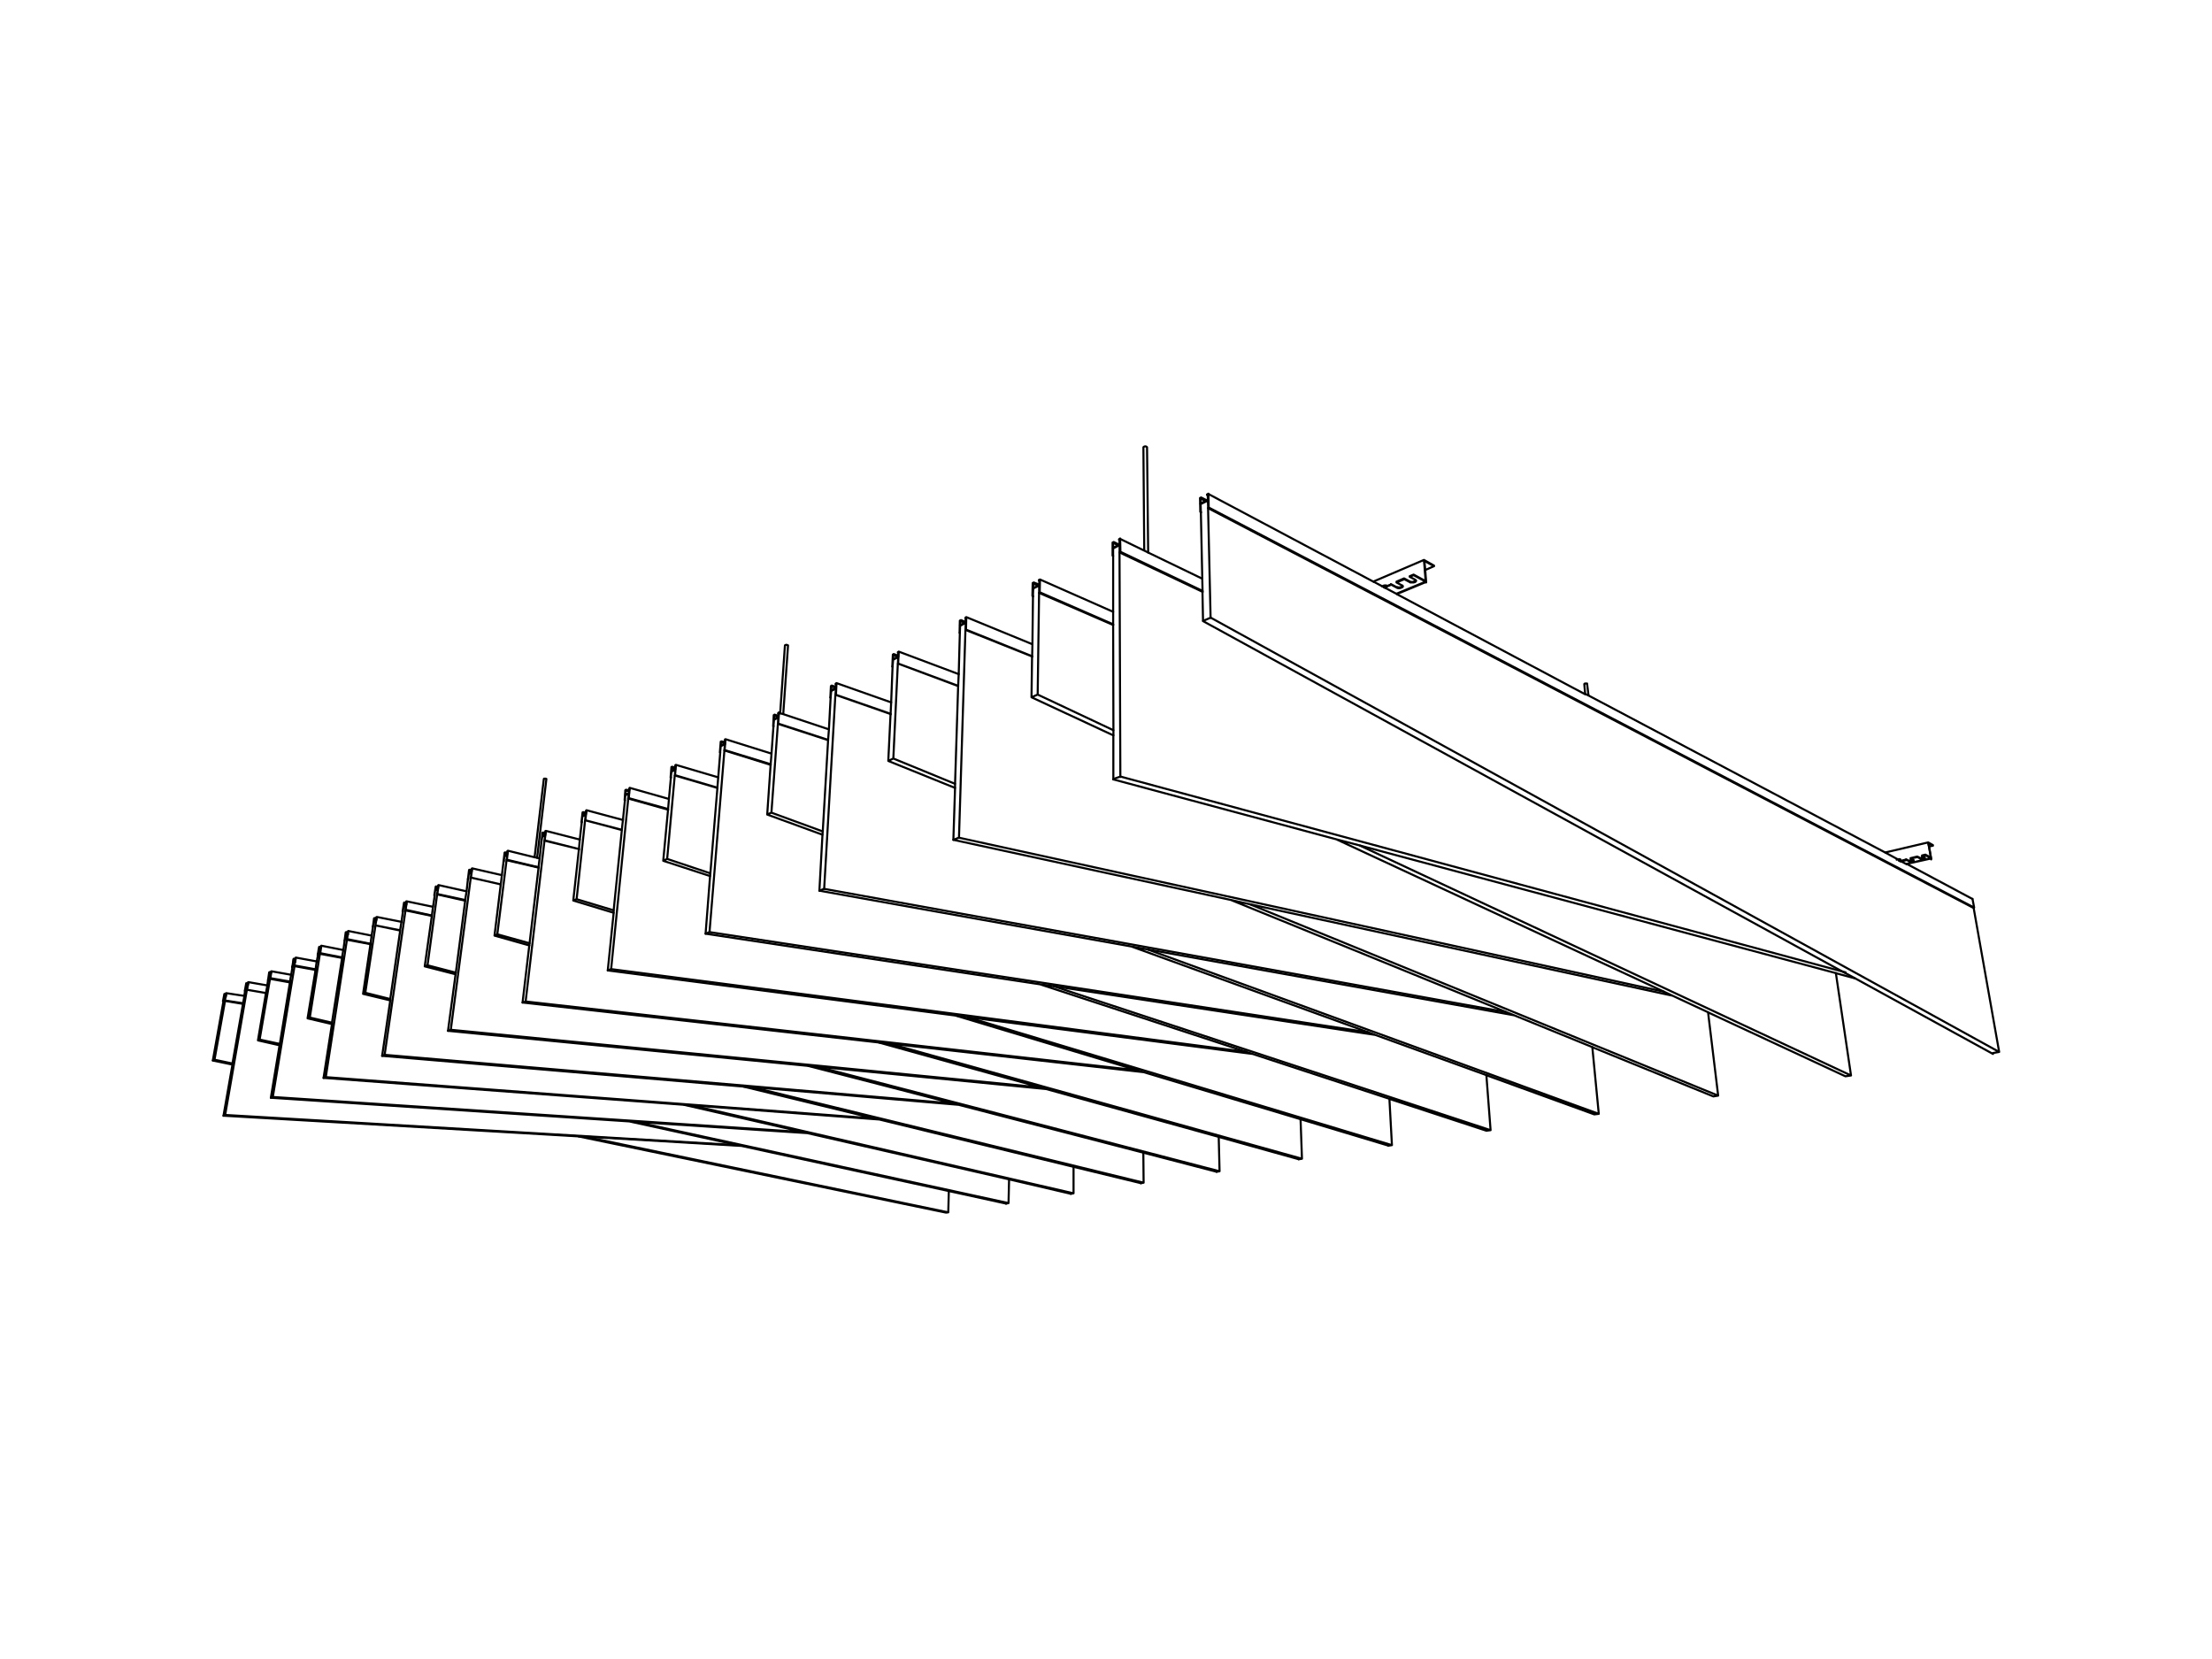<?xml version="1.0" encoding="utf-8"?>
<!-- Generator: Adobe Illustrator 16.0.0, SVG Export Plug-In . SVG Version: 6.00 Build 0)  -->
<!DOCTYPE svg PUBLIC "-//W3C//DTD SVG 1.0//EN" "http://www.w3.org/TR/2001/REC-SVG-20010904/DTD/svg10.dtd">
<svg version="1.0" id="Layer_1" xmlns="http://www.w3.org/2000/svg" xmlns:xlink="http://www.w3.org/1999/xlink" x="0px" y="0px"
	 width="799.999px" height="600.001px" viewBox="0 0 799.999 600.001" enable-background="new 0 0 799.999 600.001"
	 xml:space="preserve">
<path fill="none" stroke="#000000" stroke-width="0.75" stroke-linecap="round" stroke-linejoin="round" stroke-miterlimit="10" d="
	M105.978,348.132l-0.203,1.572l-0.102,0.099l0.507-2.85 M324.737,239.981l0.101-2.357l-1.824,0.982 M323.216,236.838l-0.202,0.098
	 M324.737,236.052l0.101-0.098 M323.014,236.937v1.375 M322.912,236.739l0.304-0.196 M325.041,235.659l-0.304,0.196v0.197
	 M323.216,236.543v0.295 M325.041,235.659l21.694,8.153 M323.216,236.838l1.622,0.589 M323.216,236.543l1.622,0.589
	 M322.709,241.062h0.102 M323.014,236.937l1.622,0.589 M324.737,236.052l0.101,0.098 M324.838,239.981l21.694,8.055
	 M325.041,235.659l-0.203,4.322h-0.101 M323.014,238.606l-0.203,2.357l-0.102,0.098l0.203-4.322 M349.168,227.801l0.101-2.554
	l-2.028,1.08 M347.444,224.461l-0.101,0.098 M349.168,223.675l0.101-0.098 M347.343,224.559l-0.102,1.473 M347.14,224.461
	l0.406-0.197 M349.472,223.184l-0.304,0.196v0.295 M347.546,224.264l-0.102,0.197 M349.472,223.184l23.923,9.823 M347.444,224.461
	l1.622,0.687 M347.546,224.264l1.723,0.688 M347.039,228.881h0.101 M347.343,224.559l1.52,0.688 M349.168,223.675l0.101,0.098
	 M349.37,227.702l23.924,9.627 M349.472,223.184l-0.102,4.518l-0.202,0.099 M347.241,226.327l-0.101,2.456l-0.101,0.098l0.101-4.42
	 M283.276,258.154L285,233.498 M282.161,257.859l1.723-24.459l0.102-0.099h0.101 M284.087,233.301l0.203-0.098h0.101h0.102
	l0.202,0.098h0.102l0.101,0.099H285v0.098 M244.046,280.452l0.202-2.063l-1.419,0.687 M243.133,277.505l-0.203,0.098
	 M244.248,276.917h0.102 M242.93,277.604l-0.101,1.179 M242.829,277.406l0.304-0.098 M244.451,276.621l-0.203,0.098v0.197
	 M243.133,277.308v0.197 M242.829,278.782l1.419-0.688 M244.451,276.621l15.307,4.518 M243.133,277.505l1.115,0.295
	 M243.133,277.308l1.115,0.295 M242.525,281.237h0.101 M242.93,277.604l1.318,0.295 M244.248,276.917l0.102,0.097 M244.147,280.354
	l15.307,4.519 M244.451,276.621l-0.304,3.732l-0.101,0.099 M242.829,279.076l-0.203,2.063l-0.101,0.098l0.304-3.831
	 M211.606,296.659l0.203-1.964l-1.216,0.589 M210.897,293.909h-0.101 M211.911,293.418l0.101-0.098 M210.796,293.909l-0.102,1.179
	 M210.694,293.812l0.203-0.098 M212.113,293.025l-0.202,0.197v0.196 M210.897,293.713v0.196 M210.694,295.088l1.115-0.589
	 M212.113,293.025l13.179,3.536 M210.897,293.909l1.014,0.197 M210.897,293.713l1.014,0.196 M210.289,297.347h0.101
	 M210.796,293.909l1.115,0.295 M211.911,293.418h0.101 M211.708,296.659l13.178,3.439 M212.113,293.025l-0.405,3.634h-0.102
	 M210.593,295.284l-0.203,1.965l-0.101,0.098l0.405-3.536 M196.908,304.027l0.304-1.965l-1.115,0.59 M196.3,301.276h-0.102
	 M197.212,300.785h0.101 M196.198,301.276l-0.101,1.179 M196.198,301.179l0.203-0.099 M197.415,300.491l-0.203,0.098v0.196
	 M196.401,301.08l-0.101,0.196 M196.097,302.455l1.115-0.589 M197.415,300.491l12.266,3.143 M196.3,301.276l0.912,0.197
	 M196.401,301.08l0.912,0.196 M196.198,301.276l1.014,0.295 M197.212,300.785h0.101 M197.009,303.93l12.368,3.143 M197.415,300.491
	l-0.406,3.438l-0.101,0.098 M196.097,302.652l-0.304,1.964l0.405-3.438 M135.781,334.674l0.202-1.67l-0.811,0.395 M136.085,331.826
	h0.101 M135.375,332.22l-0.203,1.079 M135.274,332.12l0.203-0.097 M136.288,331.629l-0.203,0.1v0.098 M135.477,332.023l-0.102,0.196
	 M135.172,333.299l0.811-0.489 M136.288,331.629l8.921,1.77 M135.375,332.22l0.71,0.098 M135.477,332.023l0.608,0.196
	 M135.375,332.22l0.71,0.195 M136.085,331.826h0.101 M144.702,336.443l-8.921-1.77l0.507-3.045 M135.172,333.398l-0.304,1.67v0.098
	l0.406-3.046 M89.251,357.955l0.304-1.473l-0.608,0.294 M89.15,355.696h-0.101 M89.657,355.401h0.101 M89.049,355.696l-0.102,0.982
	 M89.049,355.599h0.101 M89.86,355.204l-0.203,0.1v0.098 M89.15,355.599v0.098 M88.947,356.679l0.608-0.394 M89.86,355.204
	l6.792,1.179 M89.15,355.696l0.507,0.098 M89.15,355.599h0.507 M88.542,358.349h0.101 M89.049,355.696l0.608,0.098 M89.657,355.401
	h0.101 M89.353,357.955l6.792,1.178 M89.86,355.204l-0.507,2.751h-0.102 M88.947,356.776l-0.304,1.473l-0.101,0.1l0.507-2.75
	 M281.35,261.788l0.102-2.259l-1.521,0.786 M280.134,258.645l-0.102,0.099 M281.452,258.055l0.101-0.098 M280.032,258.743
	l-0.101,1.375 M279.83,258.645l0.304-0.196 M281.755,257.662l-0.303,0.197v0.196 M280.134,258.448v0.196 M279.931,260.118
	l1.521-0.786 M280.134,258.645l1.318,0.492 M280.134,258.448l1.419,0.492 M279.627,262.672h0.101 M280.032,258.743l1.42,0.491
	 M281.452,258.055h0.101 M281.452,261.69l18.043,5.893 M281.755,257.662l-0.303,4.028l-0.102,0.098 M279.931,260.315l-0.203,2.259
	l-0.101,0.098l0.203-4.028 M170.247,317.387l0.304-1.866l-1.014,0.589 M169.74,314.734v0.098 M170.551,314.341l0.101-0.098
	 M169.74,314.832l-0.203,1.08 M169.639,314.637l0.202-0.1 M170.754,314.046l-0.102,0.099l-0.101,0.196 M169.841,314.537
	l-0.101,0.197 M169.537,315.912l1.014-0.49 M170.754,314.046l10.745,2.456 M169.74,314.734l0.811,0.196 M169.841,314.537
	l0.811,0.197 M169.74,314.832l0.811,0.196 M170.551,314.341h0.101 M170.348,317.387l10.746,2.454 M170.754,314.046l-0.406,3.341
	h-0.101 M169.537,316.109l-0.202,1.768l-0.101,0.1l0.405-3.34 M302.131,251.277l0.203-2.259l-1.723,0.884 M300.813,248.134
	l-0.101,0.098 M302.233,247.447l0.101-0.099 M300.712,248.232l-0.101,1.375 M300.509,248.134l0.304-0.197 M302.537,247.054
	l-0.304,0.196v0.197 M300.813,247.938v0.197 M302.537,247.054l19.767,6.974 M300.813,248.134l1.521,0.59 M300.813,247.938
	l1.521,0.492 M300.306,252.26h0.102 M300.712,248.232l1.521,0.589 M302.233,247.447l0.101,0.098 M302.334,251.277l19.768,6.877
	 M302.537,247.054l-0.203,4.223h-0.203 M300.611,249.902l-0.203,2.259l-0.102,0.099l0.203-4.126 M723.024,380.449l-9.225-52.061
	 M720.795,380.843l2.229-0.394L437.868,223.38 M434.218,182.32l2.636-1.277 M435.13,224.559l2.738-1.179 M404.922,197.153
	l-2.331,1.179 M667.474,351.669l-262.248-70.824l-2.534,0.884 M97.665,353.731l7.198,1.276 M115.709,344.694l8.009,1.572
	 M183.223,310.903l11.556,2.75 M227.218,288.801l14.394,4.028 M81.344,361.982l6.488,1.081 M158.083,323.477l10.137,2.259
	 M146.628,329.272l9.529,1.964 M375.828,214.441l26.763,11.591 M125.441,339.881l8.515,1.571 M687.545,311.493l2.028,1.08h0.101
	 M500.92,212.575l4.258,2.259l0.203,0.098 M261.988,271.414l16.727,5.207 M106.484,349.409l7.603,1.375 M324.737,239.981
	l21.795,8.153 M349.168,227.801l24.126,9.626 M244.046,280.452l15.408,4.518 M211.606,296.659l13.28,3.537 M196.908,304.027
	l12.469,3.045 M135.781,334.674l8.921,1.867 M89.251,357.955l6.894,1.178 M281.35,261.788l18.145,5.894 M170.247,317.387
	l10.847,2.454 M302.131,251.277l19.971,6.975 M436.955,183.794L713.8,328.389 M404.922,199.805l30.005,14.243"/>
<path fill="none" stroke="#000000" stroke-width="0.75" stroke-linecap="round" stroke-linejoin="round" stroke-miterlimit="10" d="
	M227.717,284.924l14.192,4.027 M226.4,285.809l1.115,0.294 M226.501,285.611l1.014,0.295 M225.894,289.344l0.101,0.098
	 M226.299,285.906l1.216,0.295 M227.516,285.316h0.101 M227.414,288.657l14.192,3.929 M227.717,284.924l-0.304,3.733h-0.202
	 M226.197,287.281l-0.203,2.063h-0.101l0.304-3.635 M698.37,310.17l-1.013-5.501 M699.08,305.849v-0.197 M696.344,309.286v-0.196
	 M695.127,309.581v-0.196 M691.071,310.466l-0.101-0.099 M690.362,311.447l-0.102-0.196 M693.505,309.974l-0.102-0.195
	 M694.416,310.466v-0.197 M689.349,310.858v-0.099 M698.37,310.367l0.102,0.099 M695.127,309.385l1.217-0.295l2.026,1.08
	 M690.971,310.367l2.433-0.589l1.013,0.49l0.103,0.099h0.101h0.103h0.101h0.103h0.1h0.103h0.102h0.101l0.102-0.099h0.102h0.102
	h0.102l0.101-0.099h0.102h0.101v-0.098 M691.984,311.055L691.984,311.055h-0.102l-0.102,0.099h-0.102h-0.101v0.098h-0.102h-0.101
	h-0.103h-0.101h-0.103h-0.101h-0.103h-0.101h-0.102h-0.101h-0.102h-0.102h-0.102l-0.912-0.491 M699.08,305.651l-1.723-0.982
	l-15.51,3.635 M687.523,311.35l1.825-0.491l1.014,0.589h0.102h0.102h0.101h0.102h0.101h0.103h0.101h0.103h0.101h0.103h0.101
	l0.102-0.098h0.101h0.102l0.102-0.099h0.102v-0.098h0.102v-0.099h-0.102 M696.038,310.072h0.103v0.098v0.099h-0.103v0.099h-0.101
	h-0.102l-0.101,0.099h-0.102h-0.102h-0.102h-0.102v0.098h-0.101h-0.102h-0.103h-0.1h-0.103h-0.101h-0.103h-0.101v-0.098h-0.103
	l-0.911-0.492l-2.434,0.492 M695.127,309.581l1.217-0.295l2.026,1.081 M689.552,312.43l8.818-2.062v-0.197 M698.472,310.466
	l-8.818,1.964 M697.458,304.865l1.622,0.983l-1.317,0.294 M415.249,199.655l-0.405-37.821 M413.829,198.967l-0.303-37.133v-0.098
	l0.102-0.098l0.101-0.099h0.101 M413.829,161.54l0.203-0.098h0.203h0.203l0.101,0.098h0.102l0.102,0.099l0.102,0.098v0.098
	 M515.604,210.167l-0.608-7.663 M518.645,204.763v-0.196 M511.244,208.005v-0.197 M509.825,208.594v-0.196 M505.062,210.657v-0.294
	 M505.162,212.524l-0.101-0.197 M507.899,209.479l-0.101-0.294 M509.928,210.56l-0.103-0.295 M503.136,211.443l-0.102-0.196
	 M515.604,210.363l0.203,0.098 M509.825,208.398l1.419-0.59l4.359,2.358 M505.062,210.363l2.737-1.179l2.026,1.08l0.103,0.099h0.101
	h0.102l0.101,0.098h0.102h0.102h0.102h0.102h0.102h0.101h0.102h0.101l0.103-0.098h0.101h0.103h0.101l0.103-0.099h0.101h0.102v-0.098
	h0.101l0.102-0.098v-0.098h0.102v-0.099 M507.291,211.935L507.291,211.935h-0.101v0.099l-0.102,0.098l-0.102,0.098h-0.102h-0.102
	v0.098h-0.102h-0.101l-0.102,0.098h-0.101h-0.103h-0.101h-0.103h-0.101h-0.102h-0.102h-0.101h-0.102h-0.101h-0.103v-0.098h-0.101
	h-0.103h-0.101l-2.027-1.08 M518.645,204.567l-3.649-2.064l-18.145,7.761 M500.905,212.425l2.23-0.982l2.026,1.081l0.103,0.098
	h0.101h0.103h0.101v0.098h0.102h0.101h0.102h0.102h0.101h0.103h0.101v-0.098h0.103h0.101h0.102h0.101l0.102-0.098h0.102l0.102-0.099
	h0.102v-0.098h0.102v-0.098h0.101v-0.098v-0.098v-0.099 M507.291,211.836h-0.101v-0.098h-0.102l-2.027-1.081l2.838-1.179
	l2.028,1.081h0.101v0.098h0.102h0.101h0.102h0.102h0.102h0.102h0.102h0.101h0.102h0.101h0.103h0.101h0.103l0.101-0.098h0.103h0.101
	v-0.098h0.102h0.101v-0.098h0.102v-0.099h0.102v-0.098v-0.098h0.102v-0.098h-0.102v-0.099l-0.102-0.098l-0.102-0.098l-2.027-1.081
	l1.419-0.589l4.359,2.358 M505.162,214.686l10.441-4.322v-0.197 M515.807,210.461l-10.441,4.322 M515.197,202.896l3.447,1.867
	l-3.142,1.375 M81.342,361.843l0.203-1.474l-0.609,0.294 M81.242,359.583H81.14 M81.749,359.387v-0.099 M81.14,359.583l-0.101,0.885
	 M81.14,359.485h0.102 M81.85,359.19h-0.101v0.196 M81.242,359.485v0.098 M81.039,360.468l0.608-0.295 M81.85,359.19l6.487,0.982
	 M81.242,359.583l0.405,0.099 M81.242,359.485l0.507,0.098 M80.633,362.138h0.101 M81.14,359.583l0.507,0.099 M87.83,362.825
	l-6.487-0.982l0.507-2.652 M80.937,360.663l-0.202,1.475h-0.101l0.506-2.652 M573.282,250.836l-0.304-3.439 M574.498,251.425
	l-0.507-4.126 M573.384,247.201h-0.202l-0.103,0.098l-0.101,0.098 M573.384,247.201h0.101h0.203h0.102h0.102h0.101v0.098
	 M158.079,323.334l0.304-1.769l-1.014,0.492 M157.672,320.779h-0.101 M158.382,320.388l0.101-0.099 M157.571,320.779l-0.101,1.081
	 M157.571,320.682l0.101-0.099 M158.584,320.093l-0.101,0.098l-0.101,0.197 M157.672,320.583v0.196 M157.471,321.86l0.912-0.491
	 M158.584,320.093l10.137,2.259 M157.672,320.779l0.71,0.099 M157.672,320.583l0.811,0.196 M157.064,323.825l0.101,0.099
	 M157.571,320.779l0.811,0.197 M158.382,320.388h0.101 M158.18,323.334l10.035,2.161 M158.584,320.093l-0.405,3.241h-0.101
	 M157.369,322.058l-0.203,1.768h-0.101l0.507-3.144 M404.909,199.655v-2.652 M402.78,196.216l-0.202,0.099 M404.706,195.234
	l0.203-0.098 M402.578,196.315v1.67 M402.375,196.216l0.405-0.196 M405.112,194.743l-0.406,0.295v0.196 M402.78,196.021v0.196
	l1.622,0.787 M402.78,196.021l1.825,0.884 M402.375,200.933l0.203,0.098 M402.578,196.315l1.622,0.786 M404.706,195.234l0.203,0.099
	 M405.215,199.557l29.699,14.147 M405.112,194.743l0.103,4.813l-0.306,0.099 M402.578,198.182v2.653l-0.203,0.098v-4.716
	 M146.624,329.131l0.203-1.77l-0.811,0.491 M146.217,326.575h-0.101 M146.928,326.183h0.101 M146.117,326.575l-0.101,1.081
	 M146.117,326.478l0.101-0.098 M147.13,325.986h-0.203v0.196 M146.217,326.38v0.195 M146.016,327.656l0.811-0.491 M147.13,325.986
	l9.427,1.965 M146.217,326.575l0.71,0.1 M146.217,326.38l0.71,0.195 M145.609,329.621h0.102 M146.117,326.575l0.811,0.197
	 M146.928,326.183h0.101 M146.725,329.031l9.428,2.063 M147.13,325.986l-0.406,3.045l-0.101,0.1 M146.016,327.853l-0.304,1.67
	l-0.102,0.099l0.507-3.144 M375.817,214.292v-2.554l-2.129,1.08 M373.891,210.952l-0.202,0.098 M375.715,209.97l0.203-0.099
	 M373.688,211.05v1.474 M373.485,210.854l0.405-0.197 M376.122,209.577l-0.406,0.196v0.197 M373.891,210.657v0.295 M376.122,209.577
	l26.457,11.69 M373.891,210.952l1.622,0.688 M373.891,210.657l1.927,0.786 M373.384,215.471l0.202,0.098 M373.688,211.05
	l1.622,0.688 M375.715,209.97l0.203,0.098 M376.02,214.194l26.559,11.591 M376.122,209.577l-0.102,4.617l-0.202,0.098
	 M373.688,212.818l-0.102,2.555l-0.202,0.098l0.101-4.617 M125.438,339.739l0.304-1.67l-0.811,0.393 M125.133,337.283l-0.203,0.983
	 M125.032,337.186l0.203-0.099 M125.944,336.694l-0.102,0.098v0.099 M125.234,337.087l-0.101,0.196 M124.931,338.267l0.811-0.395
	 M125.944,336.694l8.413,1.67 M125.133,337.283l0.709,0.1 M125.234,337.087l0.608,0.099 M125.133,337.283l0.709,0.197
	 M125.842,336.891v0.098 M125.539,339.642l8.414,1.67 M125.944,336.694l-0.406,2.947l-0.101,0.098 M124.931,338.462l-0.304,1.671
	l0.405-2.947 M436.941,183.643l-0.101-2.75 M713.373,325.103l0.608,3.143h-0.203 M434.407,180.205l-0.203,0.098 M436.536,179.025
	l0.305-0.098 M434.204,180.302v1.67 M434.002,180.106l0.405-0.197 M437.044,178.534l-0.508,0.295v0.196 M434.407,179.909v0.295
	l1.622,0.786 M434.407,179.909l1.927,0.983 M434.104,185.116l0.203,0.098 M434.204,180.302l1.622,0.786 M436.536,179.025
	l0.305,0.197 M437.145,183.544l276.837,144.701 M437.044,178.534l0.101,5.01l-0.203,0.098 M434.204,182.169l0.103,2.75l-0.203,0.197
	l-0.102-5.01 M261.98,271.27l0.203-2.162l-1.521,0.786 M260.967,268.321h-0.203 M262.184,267.732l0.101-0.098 M260.765,268.321
	l-0.102,1.376 M260.663,268.225l0.305-0.099 M262.386,267.339l-0.202,0.098v0.295 M260.967,268.125v0.196 M260.663,269.697
	l1.521-0.786 M262.386,267.339l16.625,5.207 M260.967,268.321l1.216,0.393 M260.967,268.125l1.216,0.295 M260.358,272.055
	l0.102,0.098 M260.765,268.321l1.419,0.492 M262.184,267.732h0.101 M262.082,271.27l16.625,5.108 M262.386,267.339l-0.304,3.93
	h-0.101 M260.663,269.894l-0.202,2.162h-0.102l0.304-3.831 M106.481,349.269l0.203-1.572l-0.709,0.295 M106.279,346.91h-0.102
	 M106.786,346.616l0.102-0.098 M106.178,346.91l-0.101,0.983 M106.178,346.812l0.102-0.099 M106.988,346.321l-0.101,0.098
	l-0.102,0.197 M106.279,346.714v0.196 M106.077,347.894l0.709-0.395 M106.988,346.321l7.501,1.375 M106.279,346.91l0.506,0.099
	 M106.279,346.714l0.608,0.099 M105.67,349.661h0.102 M106.178,346.91l0.608,0.099 M106.786,346.616h0.102 M106.481,349.169
	l7.603,1.376 M106.988,346.321l-0.507,2.848v0.1"/>
<path fill="none" stroke="#000000" stroke-width="0.75" stroke-linecap="round" stroke-linejoin="round" stroke-miterlimit="10" d="
	M97.653,354.029l-3.75,21.943 M96.133,359.441l-2.838,16.828 M247.468,399.59l42.978,9.841 M115.696,344.977l-3.649,23.026
	 M114.074,351.077l-2.838,17.221 M292.372,385.52l52.507,13.579 M158.066,323.72l-3.447,25.39 M156.14,331.494l-2.534,18.009
	 M268.957,392.997l47.337,11.514 M135.766,334.938l-3.649,24.109 M133.941,341.729l-2.635,17.713 M345.689,367.314l65.684,19.779
	 M211.585,296.855l-3.04,28.341 M209.356,307.286l-2.028,18.402 M317.916,377.056l58.486,16.237 M183.204,311.124l-3.345,26.767
	 M181.075,320.079l-2.23,18.303 M502.498,397.426l35.072,11.514 M244.022,280.618l-2.737,30.014 M241.589,293.017l-1.723,18.304
	 M537.57,388.865l39.025,14.17 M281.323,261.921l-2.331,31.982 M278.688,276.78l-1.216,17.812 M575.885,378.729l43.79,17.811
	 M324.707,240.075l-1.622,34.245 M322.072,258.378l-0.811,16.828 M617.749,366.133l49.668,23.125 M375.795,214.489l-0.507,36.706
	 M373.26,237.516l-0.203,14.663 M98.058,351.864l-0.101,0.492 M686.776,311.321h0.608h0.102 M116.101,342.812L116,343.204
	 M183.71,307.68l9.63,2.362 M227.601,285.538v0.099 M687.183,311.519h0.405 M691.034,310.829l0.913,0.59 M695.089,309.943
	l0.912,0.492 M698.434,310.829l-0.71-4.33l-0.303-1.279 M500.573,212.423l1.113-0.492l1.319-0.492 M507.263,212.029v0.099
	 M515.777,210.652l-0.305-4.33l-0.304-3.248 M81.638,360.13v0.492 M158.37,321.358v0.394 M404.886,195.3v0.197v1.378
	 M402.555,198.154l1.621-0.886 M415.225,199.827l19.562,9.447 M146.916,327.164l-0.102,0.394 M375.896,210.061v0.197l-0.101,1.378
	 M373.666,212.718l1.622-0.787 M125.832,337.891l-0.101,0.394 M436.814,179.063v0.296v1.377 M434.179,182.114l1.622-0.886
	 M262.267,267.924v0.098 M106.776,347.437v0.49 M324.808,237.221v0.295 M322.984,238.402l1.622-0.787 M349.237,223.641v0.197
	 M347.21,226.101l1.621-0.787 M244.326,277.076v0.098 M211.991,293.51v0.098 M136.07,332.675l-0.102,0.395 M89.645,356.095
	l-0.101,0.493 M281.526,258.083v0.099 M281.729,257.788l0.405,0.197 M170.534,315.257v0.395 M300.583,249.719l1.622-0.788h0.101
	v-0.098 M435.092,224.625l232.325,127.338 M436.916,183.787l0.913,39.657 M434.889,214.096l0.203,10.529 M402.656,281.898v-15.942
	 M405.189,281.012l-0.304-81.185 M670.863,353.832l-6.894-1.869 M266.727,414.155L81.435,403.232l-0.608,0.295 M290.446,409.431
	L98.667,396.737l-0.71,0.296 M376.402,393.293l-213.37-20.862l-1.013,0.394 M344.879,399.099l-205.768-17.613l-0.913,0.393
	 M316.294,404.511l-198.47-14.957l-0.811,0.294 M411.373,387.094l-221.277-24.896l-1.115,0.394 M450.601,380.402l-229.589-29.916
	l-1.216,0.493 M494.693,373.316l-238.103-36.213l-1.419,0.591 M544.666,366.034l-246.617-44.577l-1.724,0.689 M601.733,358.654
	l-254.93-55.698l-2.027,0.788 M211.585,411.104l131.367,27.356l0.203-7.676 M77.583,383.255l6.487,1.378 M209.254,411.006
	l132.887,27.555l0.811-0.1 M84.07,385.027l-7.095-1.477l0.608-0.296 M230.135,405.791l134.611,29.324l0.202-8.562 M93.903,375.973
	l7.298,1.575 M363.833,435.312l0.913-0.197 M101.099,378.04l-7.804-1.771l0.608-0.297 M250.307,399.788l137.955,31.784v-9.545
	 M112.047,368.003l8.007,1.87 M387.249,431.77l1.013-0.197 M120.054,370.364l-8.818-2.066l0.811-0.295 M295.819,385.814
	l145.253,37.788l-0.305-12.399 M154.619,349.109l10.238,2.656 M439.957,423.799l1.115-0.196 M164.755,352.356l-11.149-2.854
	l1.013-0.394 M272.099,393.194l141.504,34.541l-0.101-10.825 M132.117,359.048l9.021,2.264 M412.589,427.932l1.014-0.196
	 M141.138,361.803l-9.832-2.361l0.811-0.394 M350.048,367.904l153.363,46.251l-0.913-16.729 M208.545,325.196l13.38,4.035
	 M502.093,414.352l1.318-0.196 M221.925,330.116l-14.597-4.428l1.217-0.492 M321.768,377.449l149.105,41.626l-0.507-14.27
	 M179.859,337.891l11.657,3.247 M469.657,419.272l1.216-0.197 M191.414,341.925l-12.569-3.543l1.014-0.491 M381.065,356.687
	l158.026,52.056l-1.521-19.877 M241.285,310.632l15.61,5.216 M537.57,408.939l1.521-0.197 M256.793,316.831l-16.927-5.51
	l1.419-0.689 M415.124,343.401l163.093,59.437l-2.332-24.108 M278.992,293.903l18.55,6.79 M576.596,403.035l1.621-0.197
	 M297.44,301.874l-19.968-7.282l1.52-0.689 M452.121,327.066l169.276,69.18l-3.648-30.113 M323.085,274.32l22.3,9.152
	 M619.675,396.54l1.723-0.294 M345.385,284.948l-24.124-9.742l1.824-0.886 M491.854,305.811l177.59,83.152l-5.475-37
	 M375.288,251.195l27.369,12.891 M667.417,389.258l2.027-0.295 M402.656,265.956l-29.6-13.777l2.231-0.984 M500.774,211.734h0.203
	h0.203 M499.964,212.128L499.964,212.128l0.102-0.099l0.102-0.098 M501.181,211.734h0.203l0.202,0.099l0.101,0.098 M500.167,211.931
	l0.203-0.098l0.203-0.099h0.201 M97.653,354.029l0.304-1.477l-0.709,0.295 M97.45,351.766l-0.202,0.984 M97.349,351.667l0.203-0.098
	 M98.16,351.273l-0.102,0.099v0.098 M97.552,351.569l-0.102,0.196 M97.248,352.75l0.709-0.394 M98.16,351.273l7.197,1.279
	 M97.45,351.766l0.608,0.099 M97.552,351.569l0.506,0.098 M97.45,351.766l0.608,0.099 M97.754,354.029l7.096,1.278 M98.16,351.273
	l-0.406,2.756h-0.101 M97.248,352.848l-0.304,1.575l0.405-2.756 M687.588,311.519l-0.102-0.197l0.305,0.098 M686.676,310.731h0.203
	h0.101 M685.966,310.928L685.966,310.928l0.102-0.099h0.102 M687.385,311.321l-0.101-0.492h-0.102 M686.979,310.731h0.203v0.098
	 M686.169,310.829h0.203l0.202-0.098h0.102 M194.252,310.238l3.346-28.439 M196.786,281.602L196.786,281.602l-0.101,0.098
	l-3.345,28.342 M196.786,281.602h0.102h0.101h0.203h0.101h0.102l0.101,0.098h0.102v0.099 M115.696,344.977l0.304-1.575l-0.811,0.393
	 M115.493,342.614h-0.101 M116.101,342.318v-0.099 M115.392,342.614l-0.203,0.983 M115.392,342.515l0.101-0.098 M116.203,342.024
	l-0.102,0.098v0.196 M115.493,342.417v0.197 M115.189,343.598l0.811-0.394 M116.203,342.024l8.007,1.573 M115.493,342.614
	l0.608,0.098 M115.493,342.417l0.608,0.197 M114.885,345.467h0.101 M115.392,342.614l0.709,0.197 M115.797,344.977l7.907,1.476
	 M116.203,342.024l-0.406,2.952h-0.101 M115.189,343.794l-0.203,1.576l-0.101,0.097l0.507-2.952 M183.204,311.124l0.202-1.869
	l-1.013,0.491 M182.596,308.467h-0.102 M183.508,307.976h0.101 M182.494,308.467l-0.101,1.182 M182.494,308.369l0.203-0.099
	 M183.71,307.68l-0.202,0.099v0.197 M182.697,308.271l-0.101,0.196 M182.393,309.648l1.013-0.591 M182.596,308.467l0.912,0.197
	 M182.697,308.271l0.811,0.196 M182.494,308.467l1.014,0.197 M183.508,307.976h0.101 M183.305,311.124l11.454,2.657 M183.71,307.68
	l-0.405,3.444h-0.101 M182.393,309.746l-0.203,1.87l-0.101,0.099l0.405-3.346 M227.195,288.983l0.203-1.969l-1.216,0.591
	 M226.384,286.129l-0.101,0.098 M227.5,285.637l0.101-0.099 M226.283,286.227l-0.101,1.181 M226.182,286.031l0.304-0.099
	 M227.702,285.243l-0.202,0.197v0.197 M226.486,285.932l-0.102,0.197 M226.182,287.408l1.318-0.59"/>
<path fill="none" stroke="#000000" stroke-width="0.75" stroke-linecap="round" stroke-linejoin="round" stroke-miterlimit="10" d="
	M194.769,313.868v-0.099 M224.877,300.387v-0.098 M259.445,285.135v-0.098 M299.791,263.783l0.608-11.415 M346.523,248.236v-0.099
	 M96.945,354.409l-0.304,2.263 M114.989,345.454l-0.507,2.657 M157.16,324.298l-0.608,4.034 M134.858,335.418l-0.507,3.345
	 M210.38,297.534l-0.709,6.297 M182.098,311.703l-0.608,5.018 M242.617,281.396l-0.71,7.872 M279.719,262.799l-0.709,10.036
	 M322.802,241.151l-0.507,12.989 M373.59,215.764l-0.203,17.318 M98.06,351.456v0.197v0.196 M116.105,342.305v0.297v0.098
	 M183.517,308.456v0.197 M227.513,286.218v0.197v0.098 M81.739,359.821v0.195l-0.101,0.1 M158.478,321.149l-0.102,0.099v0.098
	 M147.023,326.562l-0.101,0.394v0.099 M125.836,337.385v0.197v0.197 M505.374,214.977l67.919,36.112 M500.609,212.418l0.304,0.197
	 M262.182,268.703v0.295v0.098 M106.879,347.029v0.195l-0.101,0.197 M244.239,277.755v0.197v0.098 M211.901,294.09v0.197v0.098
	 M197.303,301.47l-0.101,0.197v0.098 M136.176,332.072l-0.101,0.393v0.1 M89.748,355.688l-0.102,0.196v0.196 M281.544,259.06
	l-0.102,0.196v0.099 M170.643,314.951l-0.102,0.196v0.098 M434.312,185.358l0.507,23.912 M402.583,226.096v-0.099 M87.821,363.265
	l0.507-2.656 M84.071,385.01v-0.393l3.75-21.254 M101.203,377.532l3.649-22.238 M164.864,351.752l3.346-25.781 M141.143,361.296
	l3.549-24.501 M120.058,369.857l3.65-23.321 M191.525,341.125l3.244-27.257 M221.937,329.218l2.94-28.831 M256.91,315.836
	l2.535-30.701 M299.487,267.719l0.304-3.936 M297.459,301.863l0.102-1.181l1.926-32.865 M345.409,283.463l1.114-35.227
	 M268.163,414.432l75.015,16.334l20.68,4.527 M96.641,356.672l-0.507,2.754 M291.985,409.807l72.988,16.729l22.302,5.215
	 M114.482,348.111l-0.405,2.854 M346.726,399.573l66.805,17.318l26.457,6.889 M156.552,328.332l-0.405,3.149 M318.038,404.887
	l70.251,17.122l24.329,5.904 M134.351,338.763l-0.405,2.952 M413.632,387.766l56.769,17.023l31.729,9.544 M209.671,303.831
	l-0.304,3.444 M378.354,393.866l62.445,17.319l28.892,8.067 M181.49,316.721l-0.406,3.347 M450.633,380.386l2.433,0.787
	l49.47,16.236 M241.907,289.268l-0.304,3.641 M494.729,373.301l2.636,0.984l40.244,14.563 M279.01,272.835l-0.304,3.838
	 M445.158,325.479l99.548,40.54l2.939,1.181 M322.295,254.14l-0.202,4.133 M601.779,358.639l3.142,1.478l12.875,6.002
	 M373.387,233.082l-0.101,4.33 M116.105,342.207v0.098 M183.619,307.964l-0.102,0.492 M227.614,285.627l-0.101,0.591
	 M81.739,359.722v0.1 M158.478,320.756v0.394 M404.407,197.167l0.202-0.099l0.305-0.197 M375.313,211.926l0.203-0.098l0.304-0.197
	 M125.836,337.287v0.098 M436.035,181.128l0.304-0.099l0.507-0.295 M437.049,178.668l59.811,31.782 M262.283,268.014l-0.101,0.689
	 M106.879,346.93v0.1 M244.34,277.165l-0.101,0.59 M212.002,293.597l-0.101,0.493 M197.303,300.977v0.493 M281.544,258.174v0.886
	 M170.643,314.557v0.395 M302.325,247.645v0.886v0.295 M434.818,209.27l0.102,4.624 M402.684,264.078l-0.101-37.982
	 M664.021,351.949l-172.13-46.15l-8.615-2.263 M87.821,363.363v-0.099 M80.827,403.51l3.244-18.5 M268.163,414.432l-56.566-3.346
	l-2.332-0.098 M101.101,378.024l0.102-0.492 M291.985,409.807l-61.837-4.033l-2.534-0.197 M164.763,352.342l0.101-0.59
	 M378.354,393.866l-82.517-8.068l-3.446-0.295 M141.143,361.789v-0.493 M346.726,399.573l-74.61-6.396l-3.142-0.196
	 M120.058,370.349v-0.491 M318.038,404.887l-67.717-5.116l-2.838-0.197 M191.424,341.912l0.101-0.787 M413.632,387.766
	l-91.843-10.331l-3.852-0.395 M221.937,330.104v-0.887 M453.065,381.173l-102.994-13.284l-4.359-0.59 M256.809,316.82l0.101-0.984
	 M497.365,374.285l-116.274-17.613l-4.967-0.688 M299.487,267.817v-0.098 M296.344,322.133l1.115-20.27 M547.646,367.2
	l-132.492-23.812l-5.981-1.083 M345.409,284.938v-1.475 M604.921,360.116l-152.768-33.062l-6.995-1.574 M266.744,414.137
	l1.419,0.295 M290.465,409.413l1.52,0.394 M114.077,350.965v0.099 M344.902,399.082l1.824,0.491 M316.315,404.493l1.723,0.394
	 M411.401,387.077l2.23,0.688 M376.428,393.276l1.926,0.59 M376.124,355.983l74.509,24.402 M241.603,292.909v0.098 M409.172,342.305
	l85.558,30.996 M278.706,276.673v0.098 M547.646,367.2l28.282,11.513 M322.093,258.273v0.098 M483.275,303.536l118.504,55.103
	 M373.286,237.412v0.098 M116.105,342.699v0.099 M183.517,308.653l-0.101,0.394 M193.35,310.031l0.912,0.196l0.913,0.196
	 M227.513,286.513v0.295 M687.641,311.507l0.203-0.099l1.521-0.296 M158.478,320.658v0.098 M404.204,197.265l0.203-0.098
	 M405.117,194.903l8.717,4.231l1.42,0.689 M146.922,327.054v0.099 M125.836,337.779v0.099 M435.832,181.226l0.203-0.098
	 M262.182,269.096v0.099 M324.83,236.034v0.197v0.984 M324.627,237.608l0.203-0.098 M349.261,223.833v1.181v0.098 M348.855,225.309
	l0.203-0.099l0.203-0.098 M244.239,278.05v0.198 M211.901,294.385l-0.101,0.295 M197.202,301.765v0.296 M136.075,332.564v0.098
	 M281.442,259.355v0.098 M282.152,257.977l1.115,0.296l16.524,5.51 M170.643,314.458v0.099 M302.325,247.448v0.197 M667.468,351.949
	l3.446,1.869l49.876,27.354 M434.92,213.894v0.197 M402.684,265.948v-1.87 M483.275,303.536l-80.592-21.648 M81.435,403.214
	l7.806-44.968 M209.265,410.988L80.827,403.51 M97.959,397.016l3.142-18.991 M98.669,396.72l7.805-47.034 M227.614,405.576
	l-129.655-8.561 M162.026,372.81l2.737-20.468 M163.04,372.416l7.197-54.809 M292.391,385.503L162.026,372.81 M138.203,381.862
	l2.94-20.073 M139.116,381.469l7.501-51.956 M268.974,392.981l-130.771-11.119 M117.017,389.832l3.041-19.483 M117.828,389.537
	l7.603-49.396 M247.483,399.573l-130.466-9.741 M188.991,362.576l2.433-20.664 M190.106,362.182l6.792-57.956 M317.937,377.04
	l-128.946-14.464 M219.808,350.965l2.129-20.86 M221.025,350.472l6.183-61.499 M345.713,367.299l-125.905-16.334 M255.187,337.681
	l1.622-20.86 M256.606,337.091l5.373-65.535 M376.124,355.983l-120.937-18.303 M298.068,321.445l4.054-70.061 M409.172,342.305
	l-112.828-20.172 M344.8,303.733l0.609-18.795 M346.828,302.946l2.331-75.079 M445.158,325.479L344.8,303.733 M81.334,362.28
	l-3.751,20.959 M80.725,362.576l-3.75,20.959 M227.614,405.576l39.13,8.561"/>
<path fill="none" stroke="#000000" stroke-width="0.75" stroke-linecap="round" stroke-linejoin="round" stroke-miterlimit="10" d="
	M681.848,308.344l4.155,2.257l0.812,0.392l0.405,0.197 M105.79,349.653v-0.099 M169.245,317.861l0.101-0.098 M145.728,329.636
	v-0.099 M226.009,289.504v-0.098 M260.473,272.234v-0.098 M347.14,228.864v-0.098 M687.22,311.189l0.304,0.196 M402.587,201.194
	v-0.196 M105.385,352.106l0.405-2.453 M168.738,322.374l0.507-4.513 M145.221,333.267l0.507-3.631 M124.238,343.178l0.406-3.043
	 M195.194,310.109l0.608-5.593 M225.3,296.471l0.709-6.967 M259.763,281.065l0.71-8.831 M346.735,243.779l0.405-14.915
	 M574.501,251.531l107.347,56.812 M402.587,221.407v-20.213 M88.66,358.189v-0.098 M104.878,354.854l0.507-2.747 M168.231,325.515
	l0.507-3.141 M144.714,336.309l0.507-3.042 M123.732,346.022l0.506-2.845 M194.789,313.445l0.405-3.336 M224.894,300.003
	l0.406-3.532 M259.459,284.794l0.304-3.729 M300.411,252.217v-0.098 M346.532,247.999l0.203-4.219 M115.014,344.943v0.097
	 M157.182,323.847v0.098 M134.882,334.935v0.099 M210.399,297.157v0.098 M182.219,311.287l-0.101,0.099 M242.633,281.065v0.098
	 M279.732,262.521v0.098 M322.812,240.935v0.097 M373.596,215.521v0.196 M689.652,312.465l23.72,12.657 M573.285,250.942
	l1.216,0.589 M496.856,210.417l3.142,1.669l0.609,0.294 M434.314,185.103v0.294 M402.587,225.921v-4.514 M88.355,360.151
	l0.305-1.962 M168.231,325.612v-0.098 M144.714,336.406v-0.098 M123.732,346.12v-0.098"/>
</svg>
